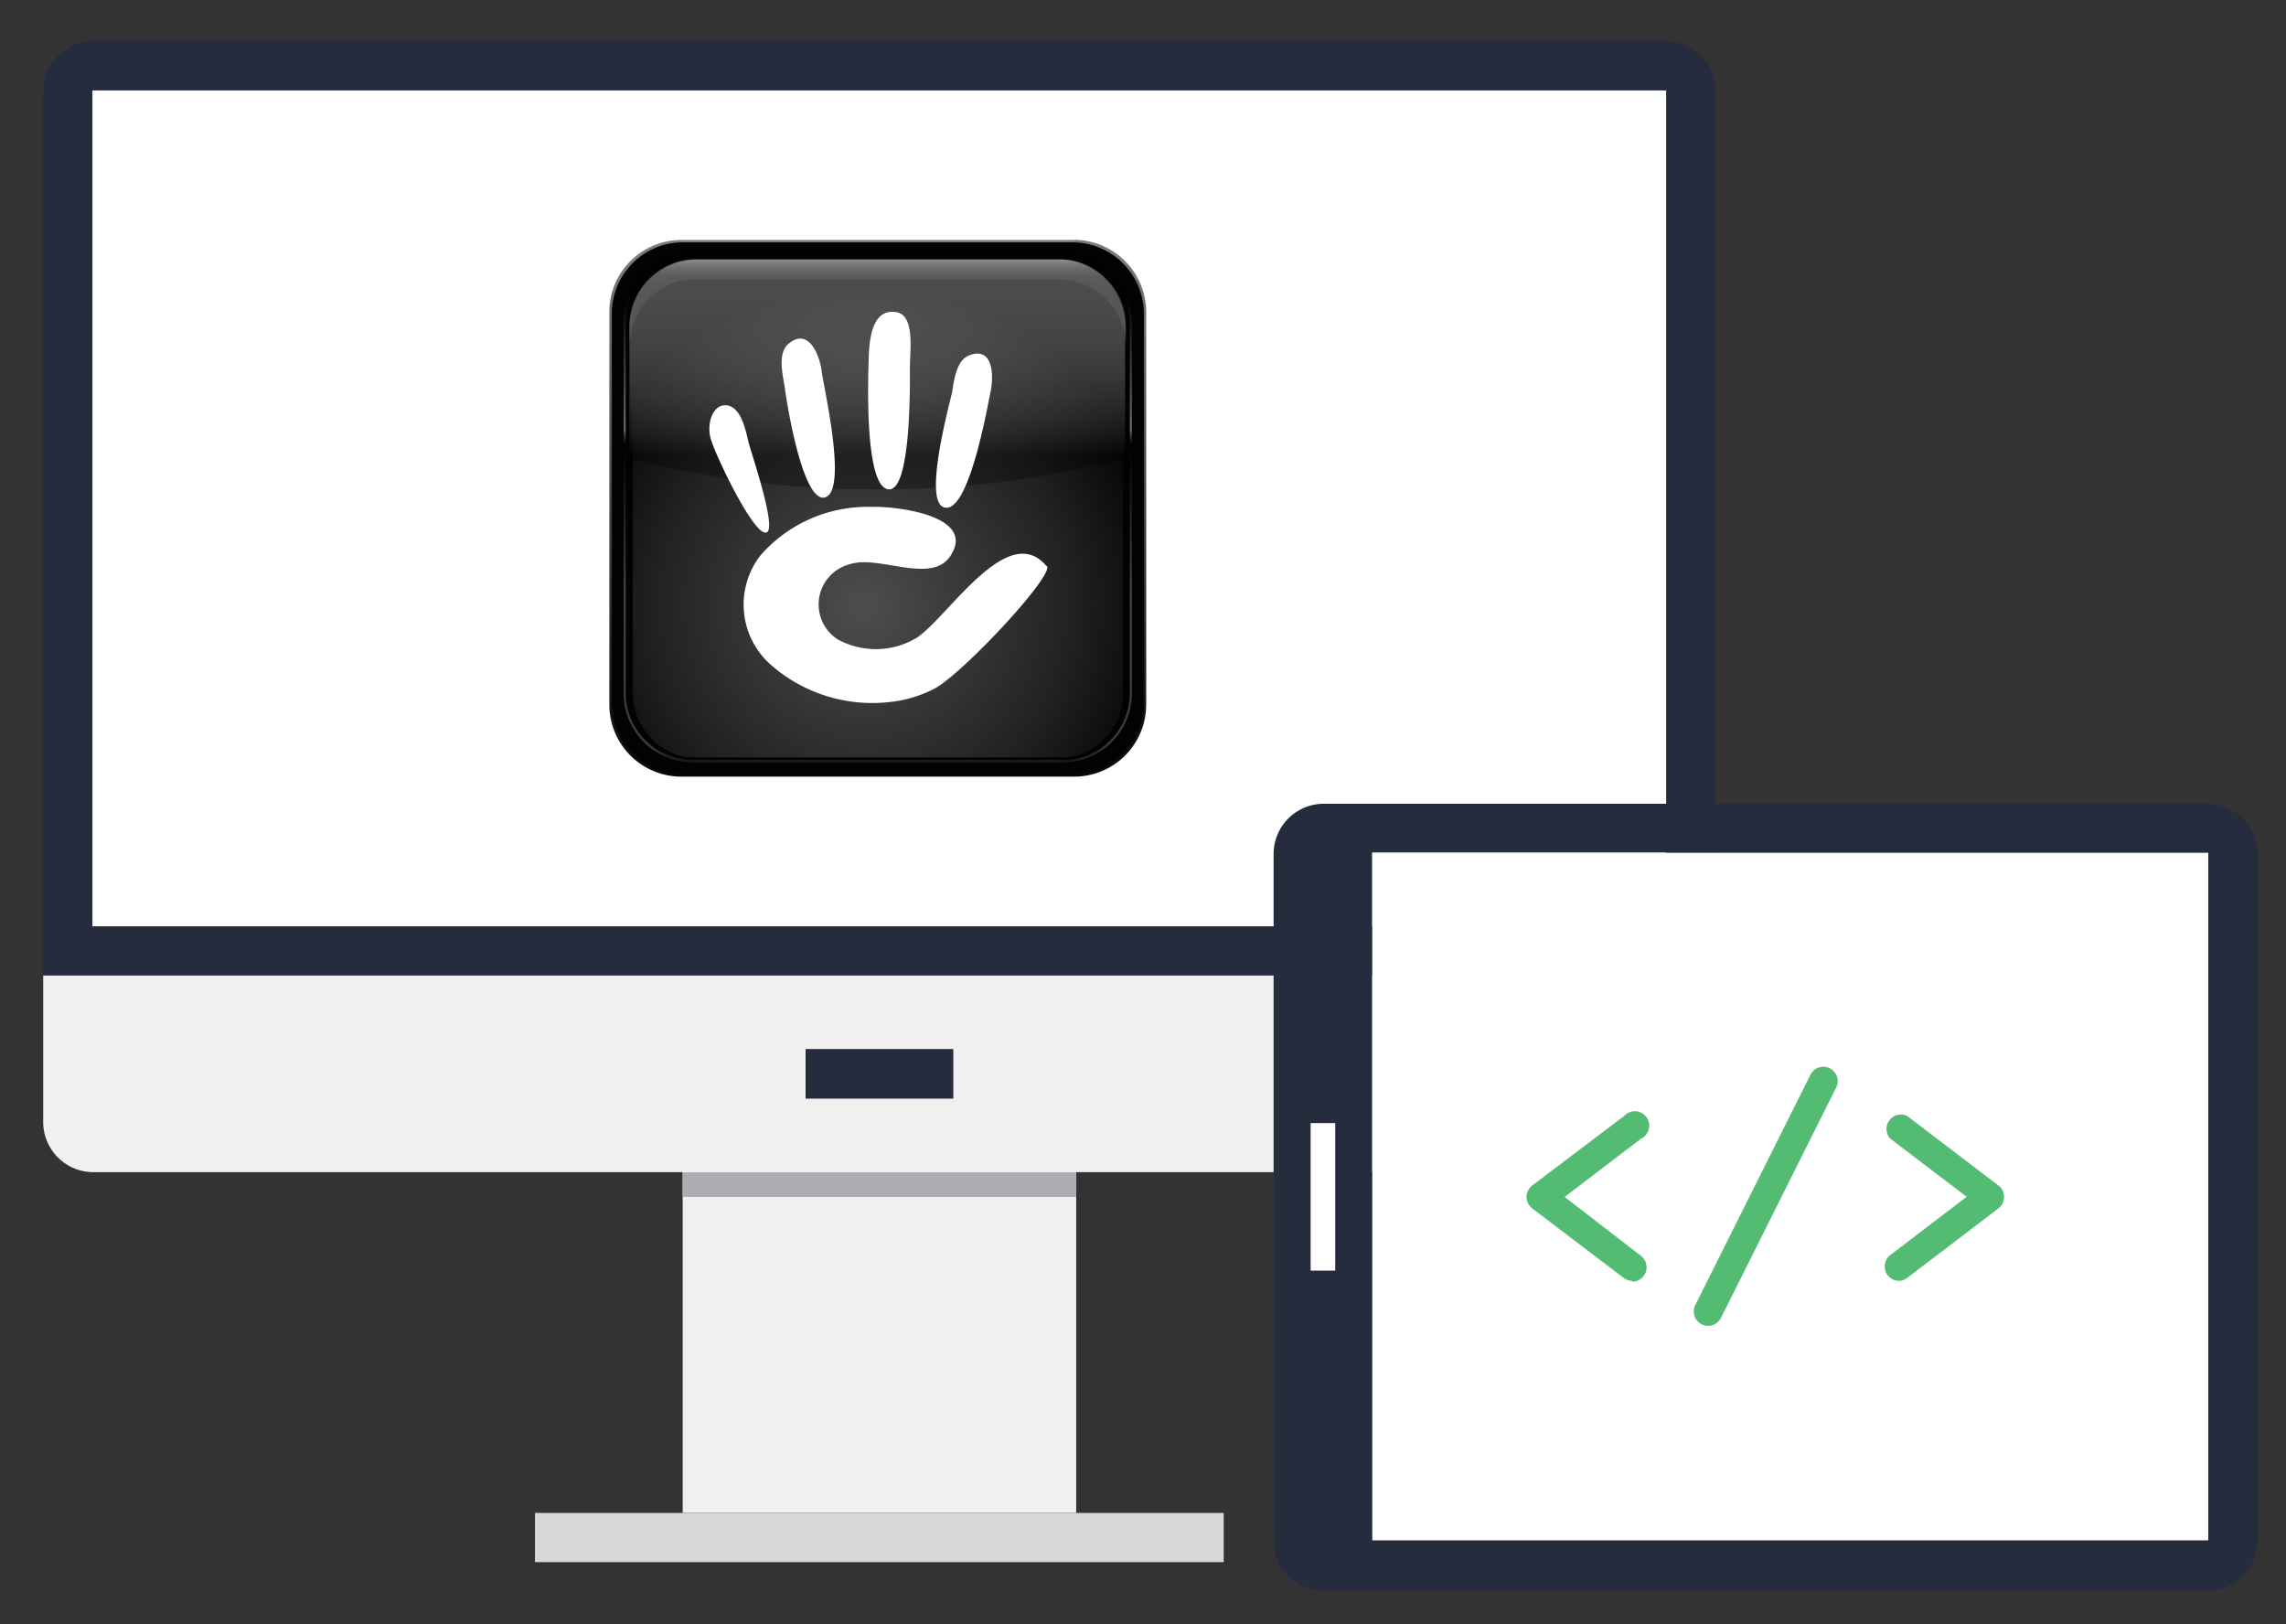 <svg id="Layer_1" data-name="Layer 1" xmlns="http://www.w3.org/2000/svg" xmlns:xlink="http://www.w3.org/1999/xlink" viewBox="0 0 136.52 97"><rect x="0" y="0" width="136.52" height="97" fill="#333333" stroke="none"/><defs><style>.cls-1{fill:#fff;}.cls-2{fill:#f1f0f0;}.cls-3{fill:#d8d8d9;}.cls-4{fill:#252c3d;}.cls-5{fill:#acaeb3;}.cls-6{fill:#53bb72;}.cls-7{fill:url(#linear-gradient);}.cls-8{fill:#020202;}.cls-10,.cls-9{opacity:0.3;}.cls-10,.cls-11,.cls-9{isolation:isolate;}.cls-9{fill:url(#radial-gradient);}.cls-10{fill:url(#linear-gradient-2);}.cls-11{opacity:0.64;fill:url(#linear-gradient-3);}.cls-12{fill:url(#linear-gradient-4);}</style><linearGradient id="linear-gradient" x1="-26.67" y1="470.05" x2="-26.67" y2="469.92" gradientTransform="matrix(255.1, 0, 0, -255.1, 6855.62, 119924.8)" gradientUnits="userSpaceOnUse"><stop offset="0" stop-color="#7c7b7b"/><stop offset="1" stop-color="#010101"/></linearGradient><radialGradient id="radial-gradient" cx="-26.69" cy="469.87" r="0.08" gradientTransform="matrix(233.19, 0, 0, -233.09, 6275.44, 109558.65)" gradientUnits="userSpaceOnUse"><stop offset="0" stop-color="#fff"/><stop offset="0.65" stop-color="#6b6c6c"/><stop offset="1" stop-color="#010101"/></radialGradient><linearGradient id="linear-gradient-2" x1="-26.68" y1="468.17" x2="-26.68" y2="468.04" gradientTransform="matrix(235.68, 0, 0, -108.78, 6341.23, 50940.52)" gradientUnits="userSpaceOnUse"><stop offset="0" stop-color="#fff"/><stop offset="0.22" stop-color="#fdfeff"/><stop offset="0.35" stop-color="#f4f4f4"/><stop offset="0.47" stop-color="#e5e5e5"/><stop offset="0.57" stop-color="#d2d2d2"/><stop offset="0.66" stop-color="#b6b7b7"/><stop offset="0.75" stop-color="#959595"/><stop offset="0.83" stop-color="#6f6f6f"/><stop offset="0.91" stop-color="#424242"/><stop offset="0.98" stop-color="#111"/><stop offset="1" stop-color="#010101"/></linearGradient><linearGradient id="linear-gradient-3" x1="-26.68" y1="462.67" x2="-26.68" y2="462.54" gradientTransform="matrix(235.48, 0, 0, -41.04, 6335.95, 19003.18)" gradientUnits="userSpaceOnUse"><stop offset="0" stop-color="#fff"/><stop offset="0.01" stop-color="#f7f8f8"/><stop offset="0.04" stop-color="#d3d3d3"/><stop offset="0.07" stop-color="#b3b3b3"/><stop offset="0.11" stop-color="#979797"/><stop offset="0.15" stop-color="#828282"/><stop offset="0.2" stop-color="#717171"/><stop offset="0.26" stop-color="#656565"/><stop offset="0.35" stop-color="#5e5f5f"/><stop offset="0.59" stop-color="#5d5d5d"/></linearGradient><linearGradient id="linear-gradient-4" x1="-26.68" y1="469.99" x2="-26.68" y2="469.87" gradientTransform="matrix(242.85, 0, 0, -242.85, 6531.14, 114153.99)" gradientUnits="userSpaceOnUse"><stop offset="0" stop-color="#010101"/><stop offset="0.28" stop-color="#676767"/><stop offset="0.31" stop-color="#010101"/><stop offset="0.62" stop-color="#414141"/><stop offset="0.94" stop-color="#383938"/><stop offset="1" stop-color="#010101"/></linearGradient></defs><title>concrete5-summit-county-colorado</title><path class="cls-1" d="M5.52,5.38h0V55.32h94V5.39h-94Z"/><rect class="cls-2" x="40.77" y="69.79" width="23.5" height="20.56"/><polygon class="cls-3" points="31.95 90.35 31.95 93.29 73.08 93.29 73.08 90.35 64.26 90.35 40.77 90.35 31.95 90.35"/><path class="cls-4" d="M99.51,2.45h-94A3,3,0,0,0,2.58,5.38V58.26h99.87V5.38A3,3,0,0,0,99.51,2.45Zm0,52.87h-94V5.39h94Z"/><path class="cls-2" d="M2.58,67.07A3,3,0,0,0,5.52,70h94a3,3,0,0,0,2.94-2.94V58.26H2.58Zm45.53-4.41h8.81V65.6H48.11Z"/><rect class="cls-4" x="48.11" y="62.66" width="8.81" height="2.94"/><rect class="cls-5" x="40.77" y="70.01" width="23.5" height="1.47"/><path class="cls-1" d="M131.88,50.92H81.94V92h49.94Z"/><path class="cls-4" d="M134.82,92V50.91A3,3,0,0,0,131.88,48H79a3,3,0,0,0-2.94,2.94V92A3,3,0,0,0,79,95h52.87A3,3,0,0,0,134.82,92ZM81.94,92V50.91h49.94V92H81.94Z"/><rect class="cls-1" x="78.27" y="67.07" width="1.47" height="8.81"/><path class="cls-6" d="M97.48,76.49a.85.85,0,0,1-.52-.18L91.5,72.16a.86.86,0,0,1,0-1.36L97,66.64A.86.86,0,1,1,98,68l-4.56,3.48L98,75a.86.86,0,0,1-.52,1.54Z"/><path class="cls-6" d="M113.41,76.49a.86.86,0,0,1-.52-1.54l4.56-3.48L112.89,68a.86.86,0,0,1,1-1.36l5.46,4.16a.86.86,0,0,1,0,1.36l-5.46,4.16A.85.85,0,0,1,113.41,76.49Z"/><path class="cls-6" d="M102,79.18a.86.86,0,0,1-.76-1.24l6.85-13.69a.86.86,0,1,1,1.53.77l-6.85,13.69A.86.86,0,0,1,102,79.18Z"/><path class="cls-7" d="M64.13,14.33H40.7a4.3,4.3,0,0,0-4.31,4.31V42.07a4.3,4.3,0,0,0,4.31,4.31H64.14a4.3,4.3,0,0,0,4.31-4.31V18.63a4.32,4.32,0,0,0-4.32-4.31Z"/><path class="cls-8" d="M64,14.47H40.79a4.25,4.25,0,0,0-4.25,4.25V42a4.27,4.27,0,0,0,4.27,4.27H64A4.27,4.27,0,0,0,68.31,42V18.72A4.27,4.27,0,0,0,64,14.47Z"/><path class="cls-9" d="M67.08,41.37a3.93,3.93,0,0,1-3.93,3.93H41.72a3.93,3.93,0,0,1-3.93-3.93V19.95A3.93,3.93,0,0,1,41.72,16H63.14a3.93,3.93,0,0,1,3.93,3.93V41.37Z"/><path class="cls-10" d="M63.24,15.53H41.59a4,4,0,0,0-4,4v7.83a56.72,56.72,0,0,0,14.8,1.86,56.79,56.79,0,0,0,14.8-1.86V19.5a4,4,0,0,0-4-4Z"/><path class="cls-11" d="M41.59,16.69H63.24a4,4,0,0,1,4,4V19.48a4,4,0,0,0-4-4H41.59a4,4,0,0,0-4,4v1.18a4,4,0,0,1,4-4Z"/><path class="cls-12" d="M41.37,45.6a4.2,4.2,0,0,1-4.2-4.2h0V19.3a4.2,4.2,0,0,1,4.2-4.2h22.1a4.2,4.2,0,0,1,4.2,4.2h0V41.4a4.2,4.2,0,0,1-4.2,4.2H41.37ZM37.46,19.3V41.4a3.91,3.91,0,0,0,3.9,3.9h22.1a3.91,3.91,0,0,0,3.9-3.9h0V19.3a3.91,3.91,0,0,0-3.9-3.9H41.37a3.91,3.91,0,0,0-3.9,3.9Z"/><path class="cls-8" d="M63.47,45.68H41.37a4.29,4.29,0,0,1-4.28-4.28V19.3A4.29,4.29,0,0,1,41.37,15h22.1a4.29,4.29,0,0,1,4.28,4.28V41.4a4.28,4.28,0,0,1-4.28,4.28ZM41.37,15.17a4.13,4.13,0,0,0-4.13,4.13V41.4a4.13,4.13,0,0,0,4.13,4.13h22.1A4.13,4.13,0,0,0,67.6,41.4V19.3a4.13,4.13,0,0,0-4.13-4.13Zm22.1,30.21H41.37a4,4,0,0,1-4-4V19.3a4,4,0,0,1,4-4h22.1a4,4,0,0,1,4,4V41.4a4,4,0,0,1-4,4ZM37.54,19.3V41.4a3.85,3.85,0,0,0,3.83,3.83h22.1A3.84,3.84,0,0,0,67.3,41.4V19.3a3.85,3.85,0,0,0-3.83-3.83H41.37a3.86,3.86,0,0,0-3.83,3.83Z"/><path class="cls-1" d="M62.49,33.8c-2.3-2.74-5.83,3-7.73,4.28a4.74,4.74,0,0,1-4.72.11,2.48,2.48,0,0,1,.69-4.49c1.8-.6,5,1.3,6.09-.6,1.41-2.34-3.4-2.89-4.83-2.83a8.5,8.5,0,0,0-6.56,2.88A4.79,4.79,0,0,0,46,39.67a9.18,9.18,0,0,0,7.17,2.25,7.41,7.41,0,0,0,2.7-.83c1.75-1,7.11-6.75,6.65-7.3Zm-16.81-2c.89.18-.84-4.79-1-5.48s-.44-2-1.26-2.11-1.21,1-1,1.9,2.42,5.52,3.24,5.69Zm7.37-2.58c1.38.2,1.29-6.42,1.29-7.32s.31-3.05-.78-3.25c-1.5-.29-1.65,1.69-1.68,2.74s-.28,7.63,1.16,7.83Zm3.28,1.06c1.5.63,2.65-6.06,2.83-6.91s.2-2.73-1.3-2.14c-.75.3-.89,1.51-1,2.19-.19.84-1.69,6.37-.53,6.86Zm-7.25-.56c1.7.13.1-6.6,0-7.5s-.75-2.74-2-1.68c-.64.54-.35,1.78-.23,2.48.11.9,1,6.6,2.28,6.7Z"/></svg>